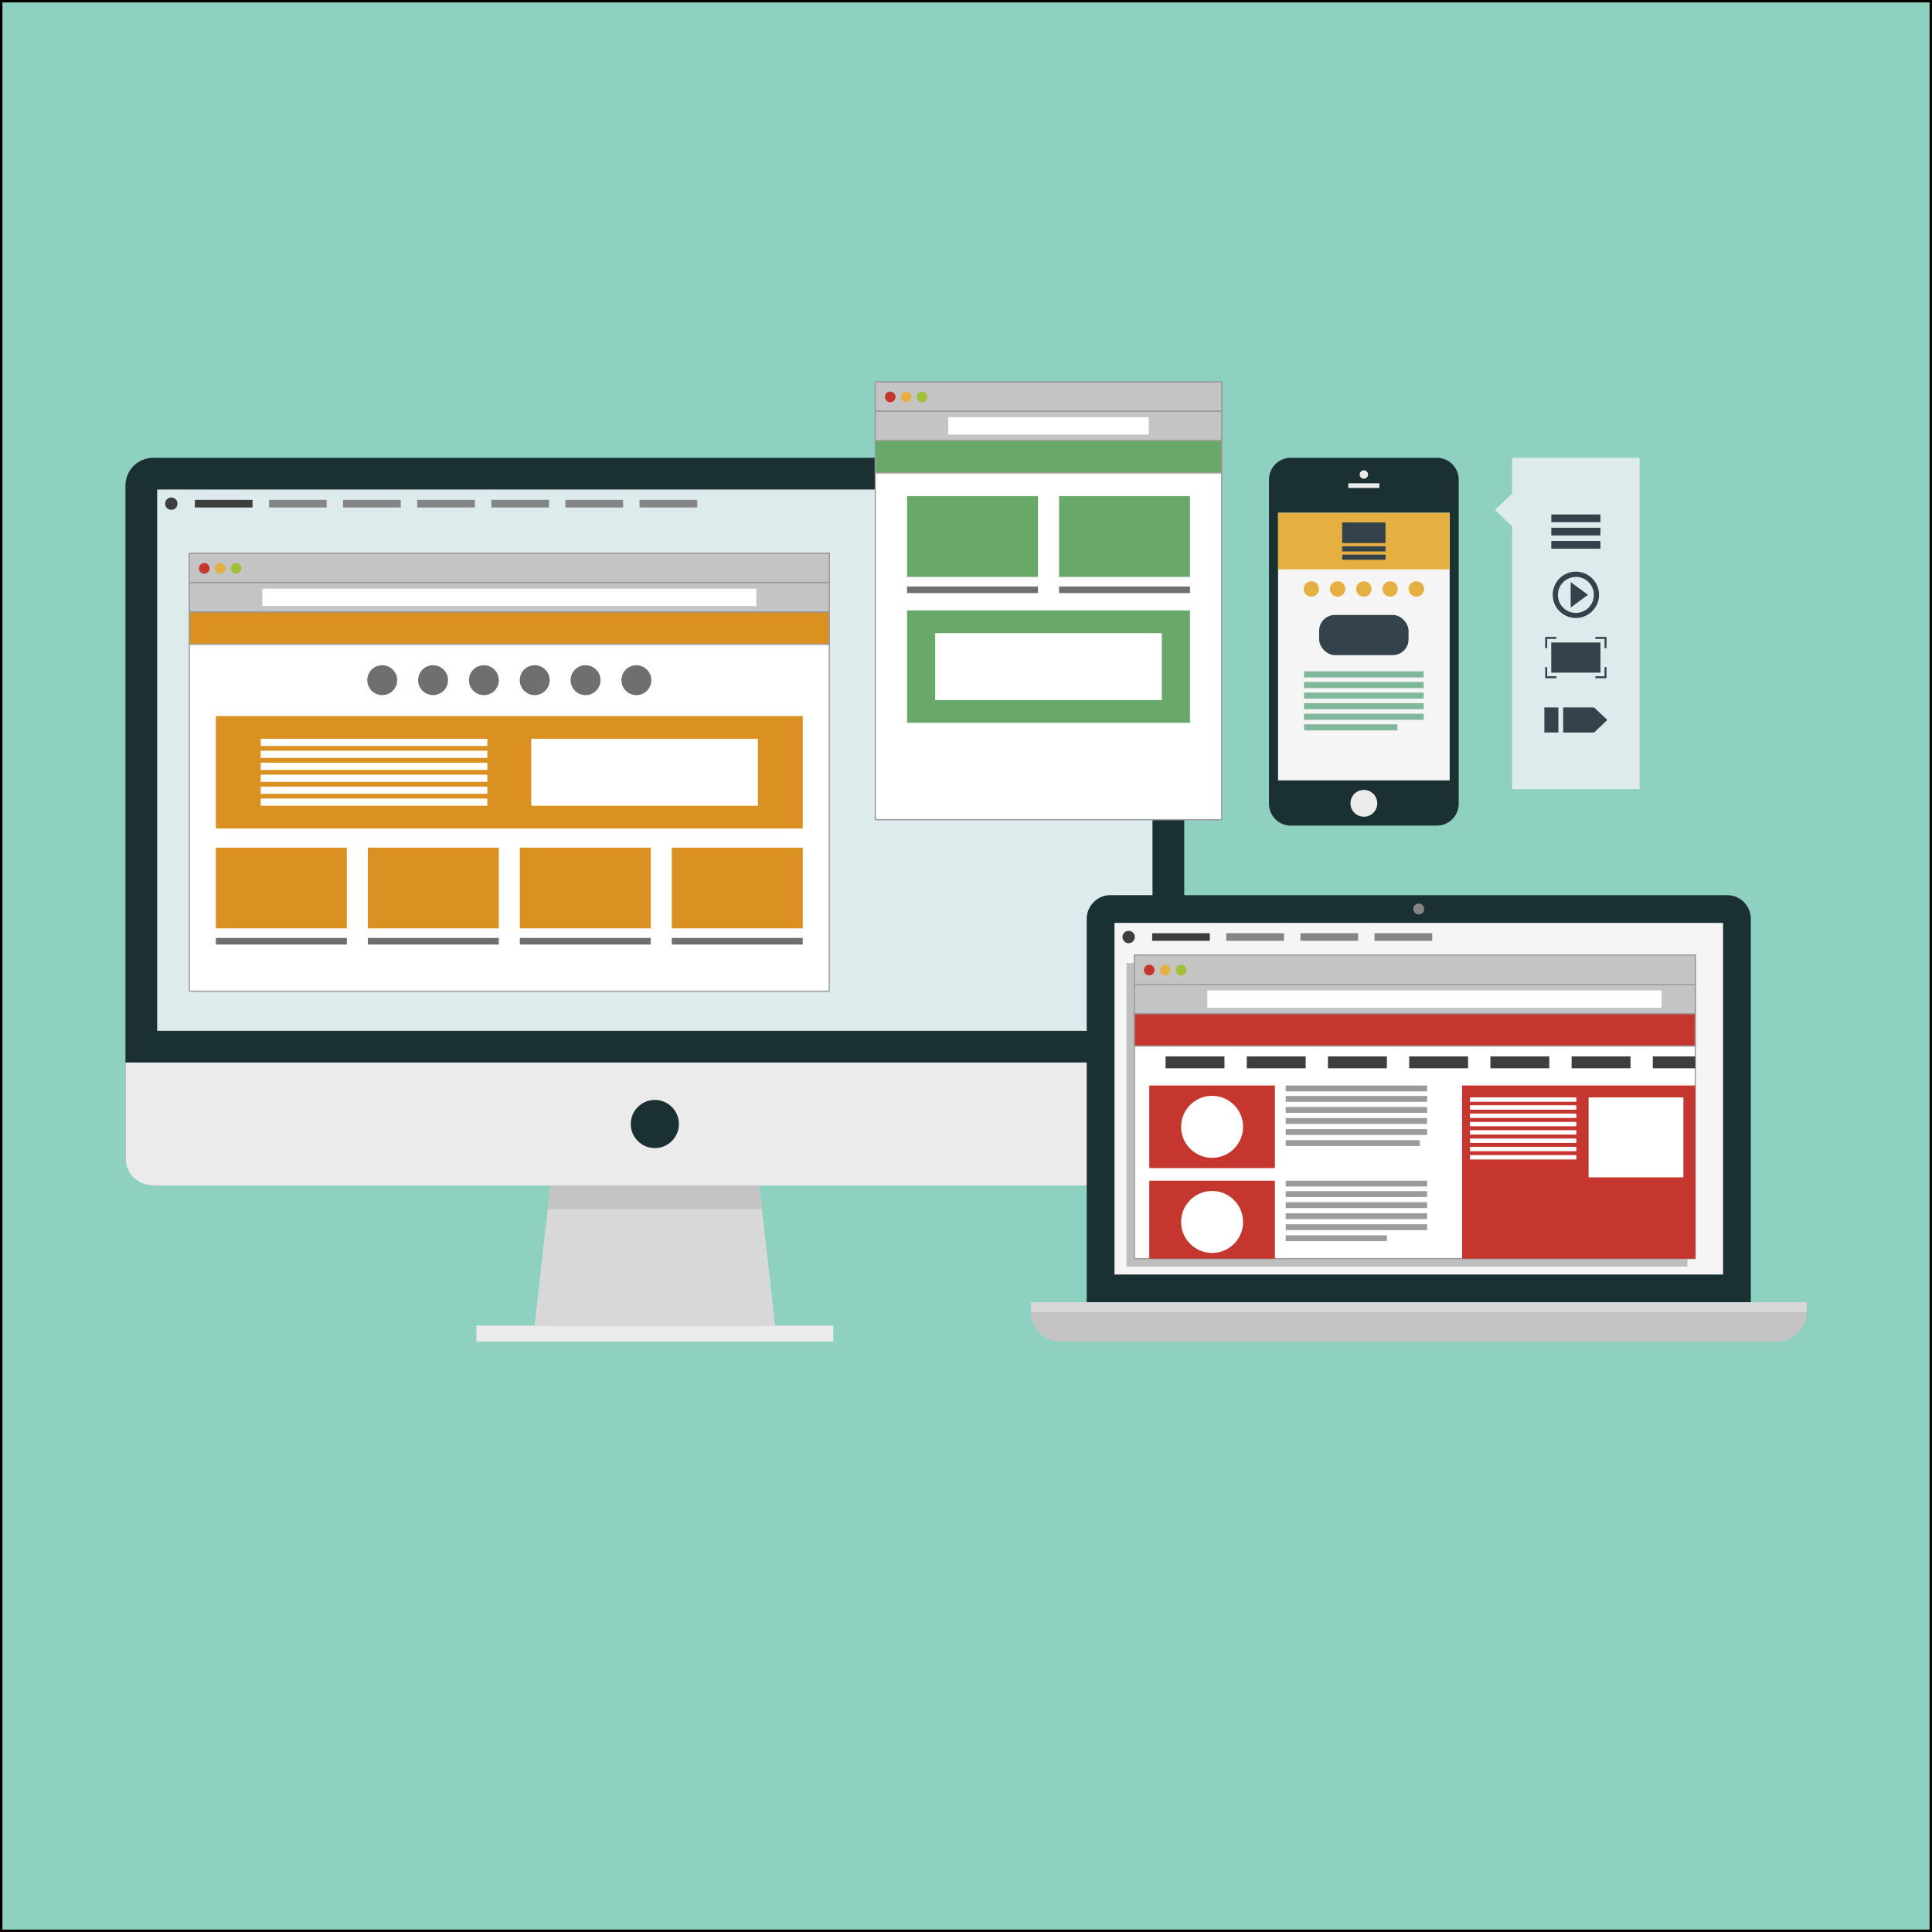 <svg id="Capa_1" data-name="Capa 1" xmlns="http://www.w3.org/2000/svg" viewBox="0 0 801 801"><rect x="0" y="0" width="801" height="801" fill="#333333" stroke="none"/><title>tuweb</title><rect x="0.5" y="0.5" width="800" height="800" style="fill:#8fd1c1;stroke:#000;stroke-miterlimit:10"/><rect x="52.01" y="189.8" width="438.97" height="301.7" rx="11.51" ry="11.51" style="fill:#1b3032"/><rect x="65.16" y="202.95" width="412.66" height="224.42" style="fill:#ddebec"/><path d="M51.51,440v39.46A11.51,11.51,0,0,0,63,491H479a11.51,11.51,0,0,0,11.51-11.51V440h-439Z" transform="translate(0.5 0.5)" style="fill:#ebebeb"/><polygon points="321.36 549.59 221.62 549.59 228.2 491.49 314.78 491.49 321.36 549.59" style="fill:#d8d8d8"/><rect x="197.51" y="549.59" width="147.97" height="6.64" style="fill:#ebebeb"/><polygon points="315.9 501.36 314.78 491.49 228.2 491.49 227.08 501.36 315.9 501.36" style="fill:#c4c4c4"/><circle cx="71.03" cy="208.82" r="2.57" style="fill:#3e3e3d"/><rect x="80.79" y="207.24" width="23.91" height="3.16" style="fill:#3e3e3d"/><rect x="111.52" y="207.24" width="23.91" height="3.16" style="fill:#858585"/><rect x="142.25" y="207.24" width="23.91" height="3.16" style="fill:#858585"/><rect x="172.97" y="207.24" width="23.91" height="3.16" style="fill:#858585"/><rect x="203.7" y="207.24" width="23.91" height="3.16" style="fill:#858585"/><rect x="234.43" y="207.24" width="23.91" height="3.16" style="fill:#858585"/><rect x="265.15" y="207.24" width="23.91" height="3.16" style="fill:#858585"/><circle cx="271.49" cy="466.01" r="9.98" style="fill:#1b3032"/><rect x="78.51" y="229.44" width="265.29" height="181.5" style="fill:#fff;stroke:#9b9b9a;stroke-miterlimit:10;stroke-width:0.496px"/><rect x="78.51" y="229.44" width="265.29" height="12.15" style="fill:#c4c4c4;stroke:#9b9b9a;stroke-miterlimit:10;stroke-width:0.496px"/><rect x="78.51" y="241.59" width="265.29" height="12.15" style="fill:#c4c4c4;stroke:#9b9b9a;stroke-miterlimit:10;stroke-width:0.496px"/><rect x="108.76" y="244.07" width="204.79" height="7.19" style="fill:#fff"/><circle cx="84.69" cy="235.64" r="2.21" style="fill:#c5362e"/><circle cx="91.29" cy="235.64" r="2.21" style="fill:#e6af41"/><circle cx="97.89" cy="235.64" r="2.21" style="fill:#a1bf38"/><rect x="78.51" y="253.74" width="265.29" height="13.39" style="fill:#db9022;stroke:#9b9b9a;stroke-miterlimit:10;stroke-width:0.496px"/><circle cx="158.47" cy="282" r="6.2" style="fill:#6f6f6f"/><circle cx="179.55" cy="282" r="6.2" style="fill:#6f6f6f"/><circle cx="200.62" cy="282" r="6.2" style="fill:#6f6f6f"/><circle cx="221.69" cy="282" r="6.2" style="fill:#6f6f6f"/><circle cx="242.77" cy="282" r="6.2" style="fill:#6f6f6f"/><circle cx="263.84" cy="282" r="6.2" style="fill:#6f6f6f"/><rect x="89.5" y="296.88" width="243.32" height="46.61" style="fill:#db9022"/><rect x="108.08" y="306.3" width="93.97" height="2.98" style="fill:#fff"/><rect x="108.08" y="311.26" width="93.97" height="2.98" style="fill:#fff"/><rect x="108.08" y="316.22" width="93.97" height="2.97" style="fill:#fff"/><rect x="108.08" y="321.18" width="93.97" height="2.98" style="fill:#fff"/><rect x="108.08" y="326.14" width="93.97" height="2.97" style="fill:#fff"/><rect x="108.08" y="331.09" width="93.97" height="2.97" style="fill:#fff"/><rect x="220.27" y="306.3" width="93.97" height="27.77" style="fill:#fff"/><rect x="89.5" y="351.43" width="54.29" height="33.47" style="fill:#db9022"/><rect x="152.51" y="351.43" width="54.29" height="33.47" style="fill:#db9022"/><rect x="215.52" y="351.43" width="54.29" height="33.47" style="fill:#db9022"/><rect x="278.53" y="351.43" width="54.29" height="33.47" style="fill:#db9022"/><rect x="89.5" y="388.87" width="54.29" height="2.73" style="fill:#6f6f6f"/><rect x="152.51" y="388.87" width="54.29" height="2.73" style="fill:#6f6f6f"/><rect x="215.52" y="388.87" width="54.29" height="2.73" style="fill:#6f6f6f"/><rect x="278.53" y="388.87" width="54.29" height="2.73" style="fill:#6f6f6f"/><rect x="362.9" y="158.36" width="143.62" height="181.49" style="fill:#fff;stroke:#9b9b9a;stroke-miterlimit:10;stroke-width:0.496px"/><rect x="362.9" y="158.36" width="143.62" height="12.15" style="fill:#c4c4c4;stroke:#9b9b9a;stroke-miterlimit:10;stroke-width:0.496px"/><rect x="362.9" y="170.51" width="143.62" height="12.15" style="fill:#c4c4c4;stroke:#9b9b9a;stroke-miterlimit:10;stroke-width:0.496px"/><rect x="393.15" y="172.99" width="83.12" height="7.19" style="fill:#fff"/><circle cx="369.08" cy="164.56" r="2.21" style="fill:#c5362e"/><circle cx="375.68" cy="164.56" r="2.21" style="fill:#e6af41"/><circle cx="382.27" cy="164.56" r="2.21" style="fill:#a1bf38"/><rect x="362.9" y="182.66" width="143.62" height="13.39" style="fill:#68a96a;stroke:#9b9b9a;stroke-miterlimit:10;stroke-width:0.496px"/><rect x="376.06" y="253.07" width="117.3" height="46.61" style="fill:#68a96a"/><rect x="387.73" y="262.5" width="93.97" height="27.77" style="fill:#fff"/><rect x="376.06" y="205.72" width="54.29" height="33.47" style="fill:#68a96a"/><rect x="439.08" y="205.72" width="54.28" height="33.47" style="fill:#68a96a"/><rect x="376.06" y="243.16" width="54.29" height="2.73" style="fill:#6f6f6f"/><rect x="439.08" y="243.16" width="54.28" height="2.73" style="fill:#6f6f6f"/><path d="M715.52,370.62H459.92a9.86,9.86,0,0,0-9.87,9.87V539.41H725.38V380.48A9.86,9.86,0,0,0,715.52,370.62Z" transform="translate(0.5 0.5)" style="fill:#1b3032"/><rect x="462.07" y="382.63" width="252.3" height="145.78" style="fill:#f5f5f5"/><path d="M439.16,555.73H736.29a12.21,12.21,0,0,0,12.21-12.21H426.95A12.21,12.21,0,0,0,439.16,555.73Z" transform="translate(0.5 0.5)" style="fill:#c4c4c4"/><rect x="427.45" y="539.91" width="321.54" height="4.11" style="fill:#d8d8d8"/><circle cx="588.22" cy="376.87" r="2.26" style="fill:#858585"/><circle cx="467.93" cy="388.49" r="2.57" style="fill:#3e3e3d"/><rect x="477.69" y="386.9" width="23.9" height="3.16" style="fill:#3e3e3d"/><rect x="508.41" y="386.9" width="23.9" height="3.16" style="fill:#858585"/><rect x="539.14" y="386.9" width="23.91" height="3.16" style="fill:#858585"/><rect x="569.87" y="386.9" width="23.91" height="3.16" style="fill:#858585"/><polygon points="467.02 399.27 467.02 411.42 467.02 423.57 467.02 436.96 467.02 525.12 473.19 525.12 525.3 525.12 602.87 525.12 699.57 525.12 699.57 453.33 699.57 446.2 699.57 441.27 699.57 436.96 699.57 423.57 699.57 411.42 699.57 399.27 467.02 399.27" style="fill:#3e3e3d;opacity:0.3"/><rect x="470.31" y="395.99" width="232.55" height="125.84" style="fill:#fff;stroke:#9b9b9a;stroke-miterlimit:10;stroke-width:0.496px"/><rect x="470.31" y="395.99" width="232.55" height="12.15" style="fill:#c4c4c4;stroke:#9b9b9a;stroke-miterlimit:10;stroke-width:0.496px"/><rect x="470.31" y="408.14" width="232.55" height="12.15" style="fill:#c4c4c4;stroke:#9b9b9a;stroke-miterlimit:10;stroke-width:0.496px"/><rect x="500.56" y="410.62" width="188.35" height="7.19" style="fill:#fff"/><circle cx="476.48" cy="402.19" r="2.21" style="fill:#c5362e"/><circle cx="483.08" cy="402.19" r="2.21" style="fill:#e6af41"/><circle cx="489.68" cy="402.19" r="2.21" style="fill:#a1bf38"/><rect x="470.31" y="420.29" width="232.55" height="13.39" style="fill:#c5362e;stroke:#9b9b9a;stroke-miterlimit:10;stroke-width:0.496px"/><rect x="483.24" y="437.98" width="24.42" height="4.93" style="fill:#3e3e3d"/><rect x="516.91" y="437.98" width="24.42" height="4.93" style="fill:#3e3e3d"/><rect x="550.57" y="437.98" width="24.42" height="4.93" style="fill:#3e3e3d"/><rect x="584.24" y="437.98" width="24.42" height="4.93" style="fill:#3e3e3d"/><rect x="617.91" y="437.98" width="24.42" height="4.93" style="fill:#3e3e3d"/><rect x="651.58" y="437.98" width="24.42" height="4.93" style="fill:#3e3e3d"/><rect x="685.25" y="437.98" width="17.62" height="4.93" style="fill:#3e3e3d"/><rect x="476.48" y="450.04" width="52.1" height="34.25" style="fill:#c5362e"/><rect x="606.16" y="450.04" width="96.7" height="71.79" style="fill:#c5362e"/><rect x="658.62" y="454.97" width="39.31" height="33.14" style="fill:#fff"/><rect x="476.48" y="489.5" width="52.1" height="32.33" style="fill:#c5362e"/><rect x="533.04" y="450.04" width="58.64" height="2.43" style="fill:#9b9b9a"/><rect x="533.04" y="454.38" width="58.64" height="2.43" style="fill:#9b9b9a"/><rect x="533.04" y="458.96" width="58.64" height="2.42" style="fill:#9b9b9a"/><rect x="533.04" y="463.54" width="58.64" height="2.43" style="fill:#9b9b9a"/><rect x="533.04" y="468.12" width="58.64" height="2.43" style="fill:#9b9b9a"/><rect x="533.04" y="472.7" width="55.62" height="2.43" style="fill:#9b9b9a"/><rect x="609.45" y="454.97" width="44.09" height="1.82" style="fill:#fff"/><rect x="609.45" y="458.24" width="44.09" height="1.83" style="fill:#fff"/><rect x="609.45" y="461.68" width="44.09" height="1.82" style="fill:#fff"/><rect x="609.45" y="465.13" width="44.09" height="1.82" style="fill:#fff"/><rect x="609.45" y="468.57" width="44.09" height="1.82" style="fill:#fff"/><rect x="609.45" y="472.02" width="44.09" height="1.82" style="fill:#fff"/><rect x="609.45" y="475.46" width="44.09" height="1.83" style="fill:#fff"/><rect x="609.45" y="478.9" width="44.09" height="1.82" style="fill:#fff"/><rect x="533.04" y="489.5" width="58.64" height="2.43" style="fill:#9b9b9a"/><rect x="533.04" y="493.84" width="58.64" height="2.42" style="fill:#9b9b9a"/><rect x="533.04" y="498.42" width="58.64" height="2.43" style="fill:#9b9b9a"/><rect x="533.04" y="503" width="58.64" height="2.43" style="fill:#9b9b9a"/><rect x="533.04" y="507.58" width="58.64" height="2.43" style="fill:#9b9b9a"/><rect x="533.04" y="512.16" width="41.95" height="2.43" style="fill:#9b9b9a"/><circle cx="502.53" cy="467.17" r="12.85" style="fill:#fff"/><circle cx="502.53" cy="506.62" r="12.85" style="fill:#fff"/><path d="M595.2,189.3H534.69a9.08,9.08,0,0,0-9.08,9.08V332.71a9.08,9.08,0,0,0,9.08,9.08H595.2a9.08,9.08,0,0,0,9.08-9.08V198.38A9.08,9.08,0,0,0,595.2,189.3ZM600.49,323H529.4V212.14h71.08V323Z" transform="translate(0.5 0.5)" style="fill:#1b3032"/><circle cx="565.45" cy="333.05" r="5.56" style="fill:#ebebeb"/><circle cx="565.45" cy="196.74" r="1.74" style="fill:#ebebeb"/><rect x="559.01" y="200.37" width="12.87" height="1.94" style="fill:#ebebeb"/><rect x="529.9" y="212.64" width="71.08" height="110.85" style="fill:#f5f5f5"/><rect x="529.9" y="212.64" width="71.08" height="23.41" style="fill:#e6af41"/><rect x="556.45" y="226.48" width="17.99" height="2.14" style="fill:#34424b"/><rect x="556.45" y="229.94" width="17.99" height="2.14" style="fill:#34424b"/><rect x="556.45" y="216.6" width="17.99" height="8.56" style="fill:#34424b"/><circle cx="543.67" cy="244.19" r="3.19" style="fill:#e6af41"/><circle cx="554.56" cy="244.19" r="3.19" style="fill:#e6af41"/><circle cx="565.45" cy="244.19" r="3.19" style="fill:#e6af41"/><circle cx="576.34" cy="244.19" r="3.19" style="fill:#e6af41"/><circle cx="587.23" cy="244.19" r="3.19" style="fill:#e6af41"/><rect x="540.64" y="278.33" width="49.62" height="2.54" style="fill:#80b89c"/><rect x="540.64" y="282.73" width="49.62" height="2.54" style="fill:#80b89c"/><rect x="540.64" y="287.12" width="49.62" height="2.54" style="fill:#80b89c"/><rect x="540.64" y="291.52" width="49.62" height="2.54" style="fill:#80b89c"/><rect x="540.64" y="295.91" width="49.62" height="2.54" style="fill:#80b89c"/><rect x="540.64" y="300.3" width="38.73" height="2.54" style="fill:#80b89c"/><rect x="546.91" y="254.96" width="37.07" height="16.65" rx="6.53" ry="6.53" style="fill:#34424b"/><polygon points="626.93 189.8 626.93 204.61 619.8 211.4 626.93 218.19 626.93 327.19 679.77 327.19 679.77 189.8 626.93 189.8" style="fill:#ddebec"/><polygon points="651.2 241.33 658.35 246.61 651.2 251.89 651.2 241.33" style="fill:#34424b"/><path d="M652.85,255.71a9.6,9.6,0,1,1,9.6-9.6A9.61,9.61,0,0,1,652.85,255.71Zm0-17a7.45,7.45,0,1,0,7.45,7.45A7.46,7.46,0,0,0,652.85,238.66Z" transform="translate(0.5 0.5)" style="fill:#34424b"/><rect x="643.14" y="266.38" width="20.41" height="12.49" style="fill:#34424b"/><polygon points="641.46 268.7 641.46 264.88 645.27 264.88 645.27 264.07 640.64 264.07 640.64 268.7 641.46 268.7" style="fill:#34424b"/><polygon points="641.46 276.56 640.64 276.56 640.64 281.19 645.27 281.19 645.27 280.38 641.46 280.38 641.46 276.56" style="fill:#34424b"/><polygon points="665.24 268.7 666.05 268.7 666.05 264.07 661.42 264.07 661.42 264.88 665.24 264.88 665.24 268.7" style="fill:#34424b"/><polygon points="665.24 276.56 665.24 280.38 661.42 280.38 661.42 281.19 666.05 281.19 666.05 276.56 665.24 276.56" style="fill:#34424b"/><rect x="640.29" y="293.3" width="5.8" height="10.38" style="fill:#34424b"/><polygon points="660.9 293.3 648.08 293.3 648.08 303.69 660.9 303.69 666.4 298.49 660.9 293.3" style="fill:#34424b"/><rect x="643.17" y="224.3" width="20.36" height="3.19" style="fill:#34424b"/><rect x="643.17" y="218.8" width="20.36" height="3.19" style="fill:#34424b"/><rect x="643.17" y="213.3" width="20.36" height="3.19" style="fill:#34424b"/></svg>